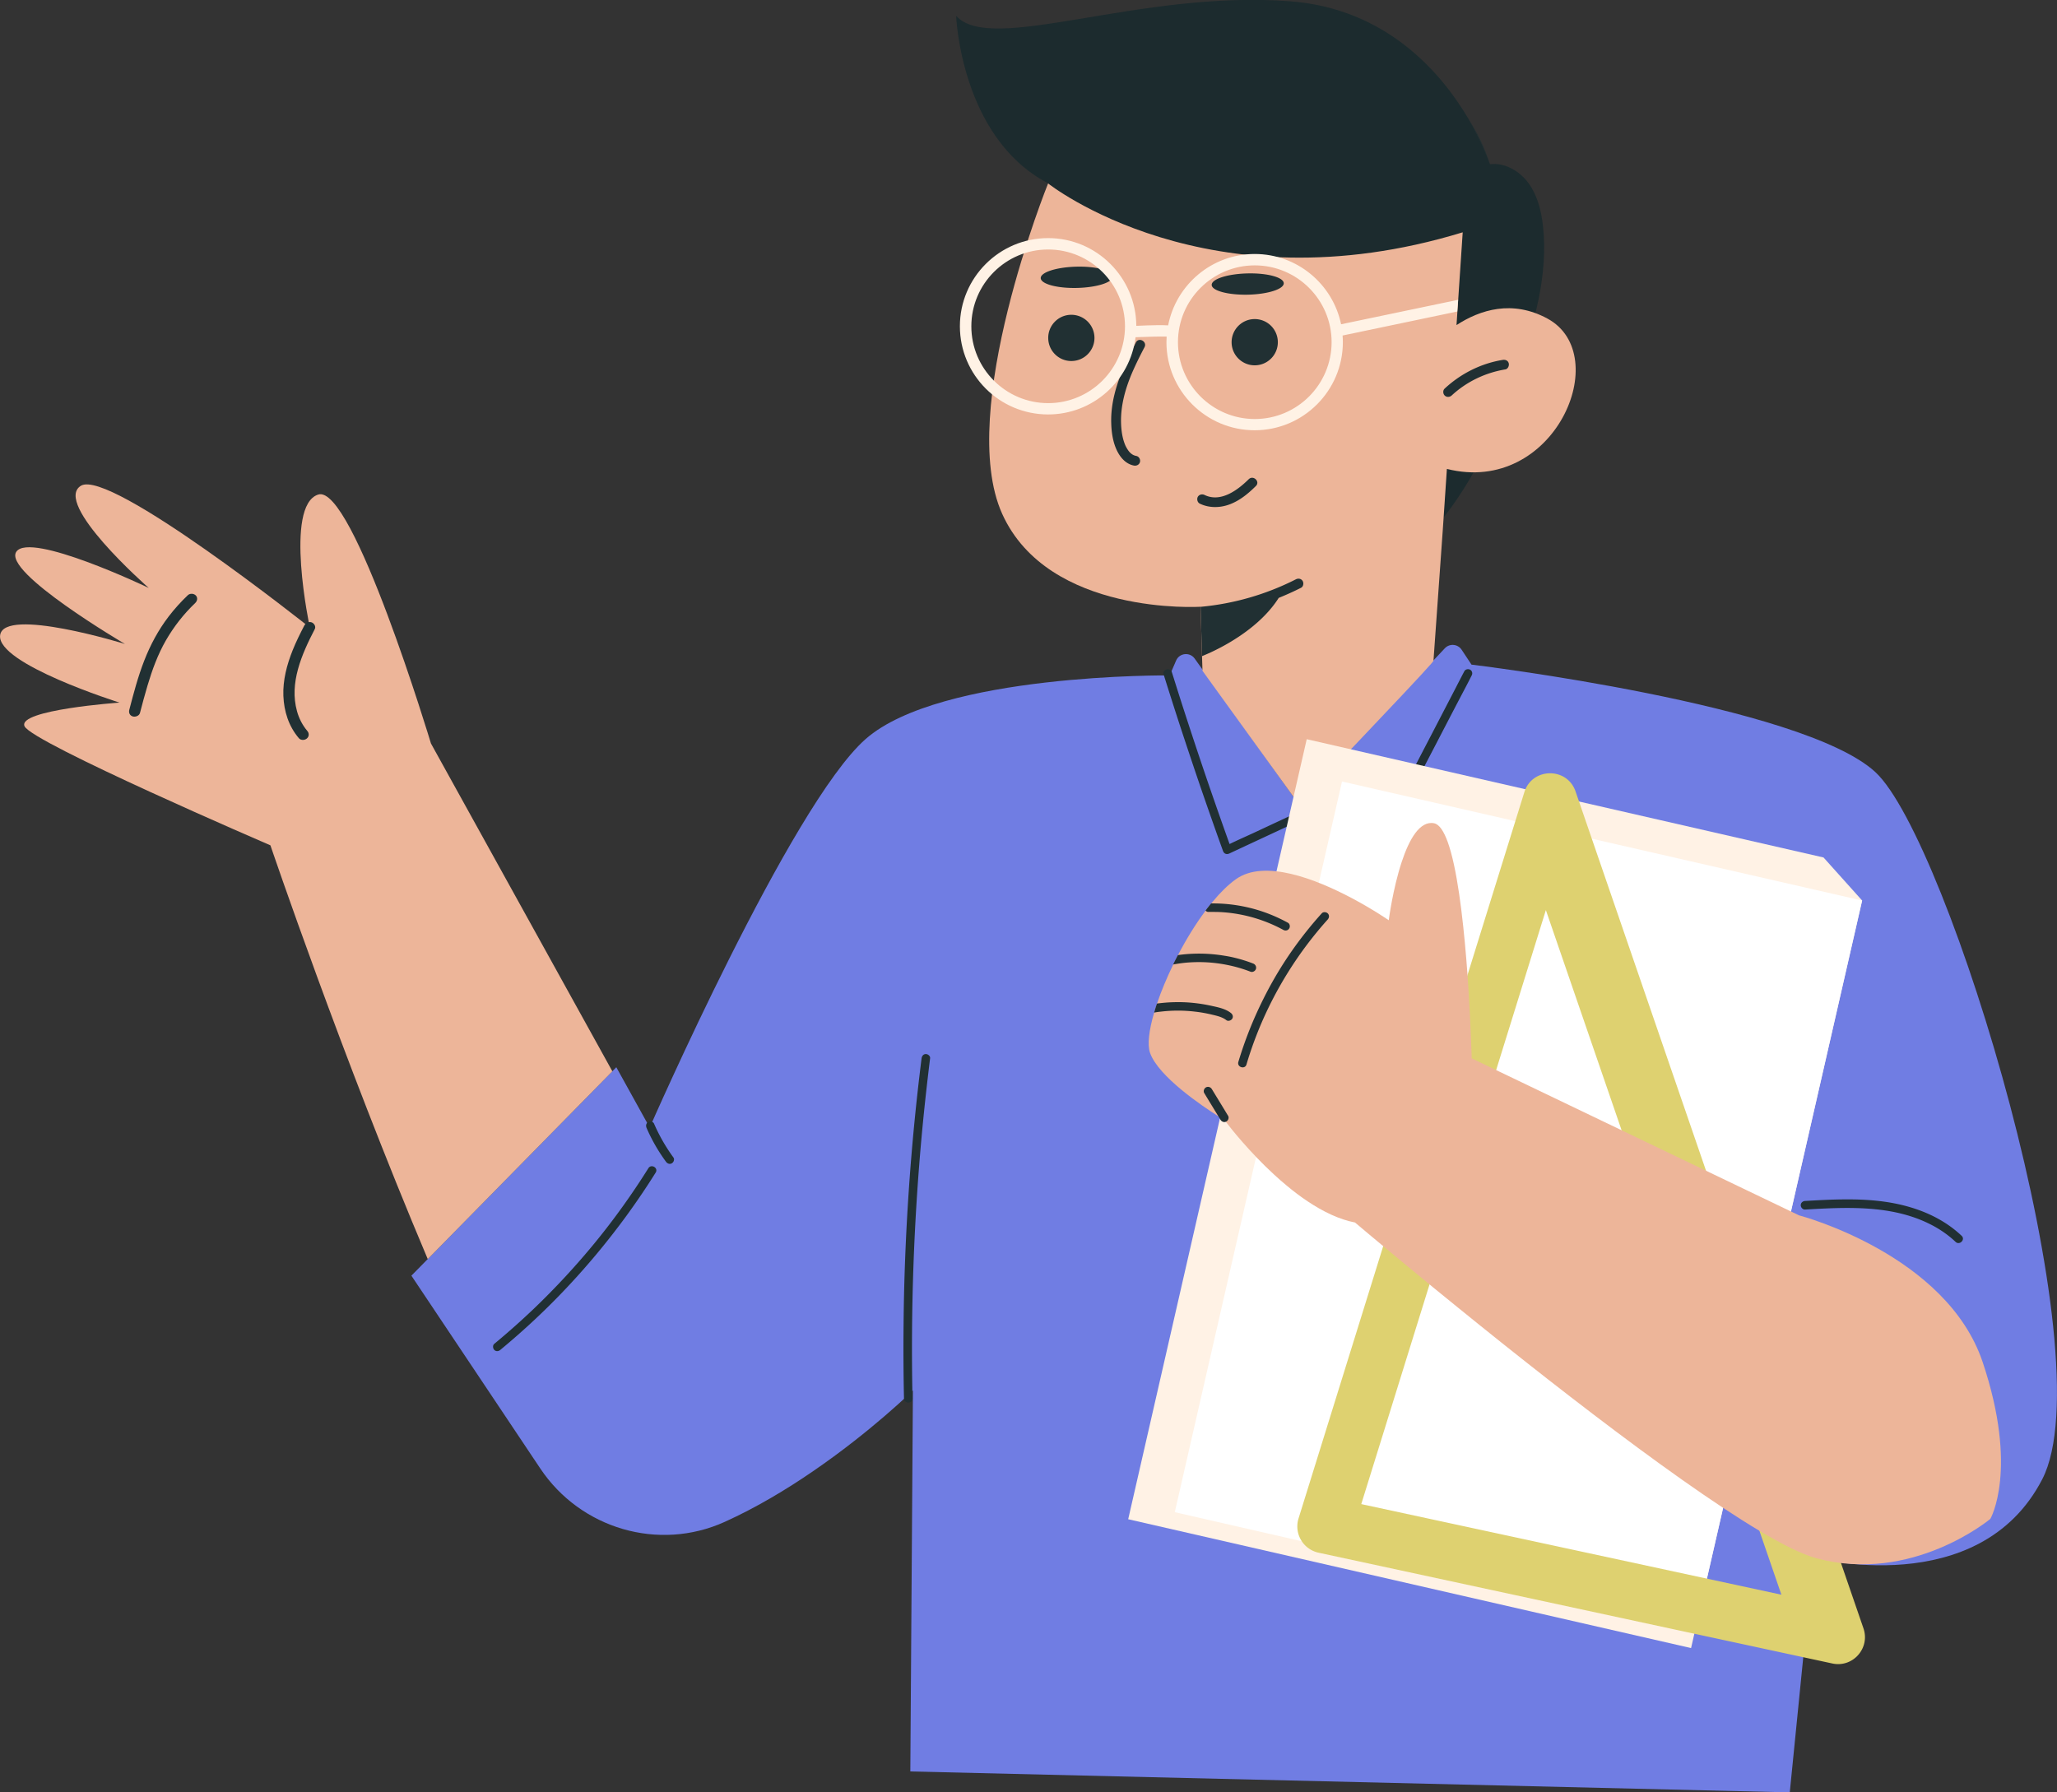 <svg xmlns="http://www.w3.org/2000/svg" xml:space="preserve" width="301.75" height="262.94" style="enable-background:new 0 0 301.75 262.94"><rect width="100%" height="100%" fill="#333333" stroke="none"/><style>.st1{fill:#213033}.st2{fill:#edb599}.st4{fill:#fff2e5}</style><path d="M275.12 113.28c-10.72-9.95-59.26-15.78-59.26-15.78l-1.45-2.19c-.56-.84-1.76-.95-2.46-.21l-21.45 22.83-15.25-21.32c-.71-.99-2.24-.83-2.72.29l-.94 2.18s-33.63-.33-44.61 9.34c-10.98 9.67-31.67 56.99-31.67 56.99l-4.9-8.85-.58.59-27.08 27.55-2.4 2.44 18.91 28.29c5.91 8.84 17.36 12.21 27.05 7.83 4.62-2.09 9.03-4.74 12.91-7.4 8.64-5.91 14.7-11.88 14.7-11.88l-.38 55.89 129.01 3.07 3.44-34.46s24.32 6.51 33.6-11.48c9.28-17.99-13.75-93.77-24.47-103.72" style="fill:#707de3"/><path d="M95.94 164.83c-.14-.31-.59-.38-.86-.22-.32.19-.36.54-.23.86.76 1.76 1.72 3.42 2.85 4.96.2.27.54.41.86.22.27-.16.43-.58.22-.86a25.9 25.9 0 0 1-2.84-4.96M135.82 154.63c-.37 0-.58.29-.63.63-.81 6.46-1.44 12.94-1.88 19.43-.44 6.49-.7 13-.76 19.51-.04 3.65-.02 7.3.06 10.95.02.8 1.27.81 1.25 0a343.3 343.3 0 0 1 1.39-39c.34-3.64.74-7.26 1.19-10.89.05-.34-.31-.63-.62-.63M215.67 98.25c-.28-.16-.7-.08-.86.22-.48.91-.95 1.83-1.42 2.74-1.13 2.18-2.26 4.35-3.39 6.53-1.38 2.65-2.75 5.29-4.13 7.94-1.18 2.27-2.36 4.55-3.55 6.82-.39.75-.78 1.51-1.18 2.26-.1.18-.2.37-.3.55-.95-.55-1.89-1.1-2.84-1.66-1.9-1.11-3.8-2.22-5.7-3.32-.52-.3-1.04-.61-1.56-.91-.25-.15-.48-.2-.77-.07-.14.06-.28.13-.42.2-1.76.82-3.52 1.64-5.27 2.46-1.3.61-2.62 1.18-3.91 1.81-1.11-3.1-2.2-6.21-3.27-9.33-1.15-3.37-2.27-6.75-3.37-10.14-.62-1.91-1.22-3.82-1.82-5.73-.24-.77-1.45-.44-1.21.33 1.06 3.38 2.14 6.76 3.26 10.12 1.12 3.38 2.26 6.75 3.44 10.11.66 1.89 1.33 3.78 2.01 5.66.15.41.53.55.92.37 1.16-.54 2.31-1.08 3.47-1.62 1.85-.86 3.69-1.72 5.54-2.58.31-.14.62-.29.92-.43 1.12.66 2.25 1.31 3.37 1.97l5.82 3.39c.44.26.89.52 1.33.78.28.16.7.08.86-.22.47-.91.95-1.83 1.42-2.74 1.13-2.18 2.26-4.35 3.39-6.53 1.38-2.65 2.75-5.29 4.13-7.94 1.18-2.27 2.36-4.55 3.55-6.82.58-1.11 1.17-2.21 1.73-3.33.01-.01.02-.03.02-.04a.62.62 0 0 0-.21-.85M287.76 181.29c-2.13-2.02-4.78-3.38-7.57-4.2-3.11-.92-6.38-1.17-9.61-1.14-1.93.01-3.86.12-5.79.23-.34.02-.63.27-.63.63 0 .32.29.65.63.63 6.12-.35 12.64-.7 18.29 2.12 1.39.69 2.67 1.56 3.8 2.63.58.54 1.47-.34.88-.9M95.11 171.38c-2.37 3.78-4.97 7.42-7.8 10.88-2.84 3.47-5.9 6.77-9.15 9.87-1.82 1.73-3.71 3.4-5.65 5.01-.26.22-.22.66 0 .89.26.26.62.22.88 0 3.48-2.88 6.79-5.97 9.88-9.27 3.09-3.29 5.97-6.77 8.63-10.41 1.5-2.06 2.93-4.17 4.28-6.33.44-.7-.65-1.32-1.07-.64" class="st1"/><path d="m89.83 157.16-27.08 27.55c-12.58-29.73-23.08-60.7-23.08-60.7S4.69 108.95 3.6 106.54c-1.09-2.41 13.93-3.47 13.93-3.47S-.55 97.39.02 93.18c.57-4.2 18.31 1.29 18.31 1.29S.33 83.91 2.4 80.93c2.05-2.96 19.12 5.17 19.42 5.32-.3-.26-14.11-12.43-9.95-14.99 4.21-2.58 33.58 20.8 33.58 20.8s-3.82-17.89 1.23-19.51c5.05-1.63 16.54 36.52 16.54 36.52l26.61 48.09z" class="st2"/><path d="M46.18 92.28c-1.94 3.74-3.76 7.92-2.61 12.06.29 1.05.8 2.05 1.52 2.9.28.33.27.81-.08 1.1-.33.28-.9.28-1.17-.05-1.5-1.76-2.18-3.95-2.27-6.21-.09-2.28.51-4.57 1.37-6.71.49-1.22 1.08-2.41 1.69-3.58.2-.38.6-.64 1.06-.5.37.12.69.6.49.99M28.64 88.46c-1.7 1.62-3.14 3.47-4.29 5.46-1.21 2.1-2.03 4.37-2.71 6.65-.4 1.34-.76 2.69-1.11 4.03-.11.41-.67.62-1.06.5-.46-.14-.61-.57-.5-.98.63-2.42 1.27-4.85 2.19-7.21.89-2.29 2.06-4.48 3.58-6.47.85-1.11 1.8-2.16 2.82-3.13.32-.3.89-.25 1.17.05.3.32.23.79-.09 1.1" class="st1"/><path d="M222.66 54.36c-2.64 7.48-5.77 14.93-10.61 21.18-.1.14-.21.27-.32.4l2.8-41.81s-32.02 11.81-60.3-6.74c-.24-.16-.46-.36-.64-.59-12.68-6.74-13.33-24.48-13.33-24.48 5.11 5.76 26.85-3.84 49.02-2.13 14.13 1.09 22.15 10.51 26.1 17.19 2.05 3.47 3.01 6.2 3.16 6.64.01.02.01.04.02.05 0 .01 0 .01.01.02 2.2-.26 4.37 1.01 5.67 2.8 1.3 1.79 1.85 4.02 2.1 6.22.81 7.2-1.27 14.41-3.68 21.25" style="fill:#1c2b2e"/><path d="M215.38 17.39c1.35 2.06 2.43 4.28 3.16 6.64-.15-.44-1.1-3.17-3.16-6.64M218.56 24.08c0-.02-.01-.03-.02-.05.01.03.01.04.02.05" class="st1"/><path d="M147.01 75.37c6.78 15.04 29.11 13.64 29.11 13.64v.02l.04 1.45.17 5.78.06 1.89.01.26 14.11 19.54s17.1-17.86 19.49-20.64c.17-.2.27-.33.28-.35l1.37-19.25.6-8.92c15.77 3.97 24.61-16.73 14.74-22.06-5.14-2.78-9.85-1.3-13.33.96l.91-13.61c-37.43 11.44-60.82-7.17-60.82-7.17s-13.52 33.42-6.74 48.46" class="st2"/><path d="M221.32 53.28c-.12-.41-.52-.55-.9-.48-3.18.52-6.15 2.02-8.5 4.21-.29.27-.25.77.02 1.02.3.28.74.24 1.02-.02 2.18-2.02 4.94-3.34 7.87-3.82.39-.07.59-.57.49-.91M166.63 50.24c-1.27 2.44-2.5 4.95-3.15 7.64-.33 1.35-.51 2.76-.47 4.15.03 1.27.21 2.61.71 3.78.49 1.15 1.33 2.24 2.63 2.49.38.07.78-.13.88-.53.09-.36-.14-.8-.53-.88-.41-.08-.68-.24-.98-.55-.24-.25-.51-.71-.65-1.03-.44-1.04-.59-2.2-.62-3.32-.06-2.48.62-4.93 1.58-7.2.56-1.31 1.2-2.59 1.86-3.85.44-.83-.83-1.53-1.26-.7M176 73.88c1.4.68 3.05.64 4.49.07 1.45-.57 2.65-1.57 3.74-2.65.67-.66-.38-1.65-1.05-1-1.62 1.6-4.1 3.46-6.48 2.31-.35-.17-.79-.07-.99.28-.17.33-.06.82.29.99M157.08 46.18c-1.87.04-3.36 1.6-3.31 3.47.04 1.87 1.6 3.36 3.47 3.31 1.87-.04 3.36-1.6 3.31-3.47a3.394 3.394 0 0 0-3.47-3.31M180.67 50.28c.04 1.87 1.6 3.36 3.47 3.31 1.87-.04 3.36-1.6 3.31-3.47a3.387 3.387 0 0 0-3.47-3.31c-1.87.04-3.35 1.6-3.31 3.47M163.24 40.56c-.02-.86-2.4-1.51-5.32-1.44-2.92.07-5.27.82-5.25 1.68.02.86 2.4 1.51 5.32 1.44 2.92-.07 5.27-.82 5.25-1.68M183.07 43.23c2.92-.07 5.27-.82 5.25-1.68-.02-.86-2.4-1.51-5.32-1.44-2.92.07-5.27.82-5.25 1.69.02.85 2.41 1.49 5.32 1.43M190.09 84.99a38.646 38.646 0 0 1-13.97 4.03l.04 1.45.17 5.78s7.66-2.87 11.25-8.54c1.11-.45 2.2-.94 3.27-1.48.35-.18.43-.68.24-1-.22-.36-.65-.42-1-.24" class="st1"/><path d="M184.07 61.47c-6.21 0-11.27-5.05-11.27-11.27 0-6.21 5.05-11.27 11.27-11.27 6.21 0 11.27 5.05 11.27 11.27-.01 6.22-5.06 11.27-11.27 11.27m-12.84-12.84v-.03.03m-17.47 10.51c-6.21 0-11.27-5.05-11.27-11.27 0-6.21 5.05-11.27 11.27-11.27 6.21 0 11.27 5.05 11.27 11.27 0 6.21-5.05 11.27-11.27 11.27m60.14-15.16-17.17 3.59c-1.22-5.88-6.43-10.31-12.67-10.31-6.29 0-11.54 4.51-12.7 10.47-.82-.05-2.22-.04-4.67.07-.04-7.1-5.83-12.87-12.94-12.87-7.13 0-12.94 5.8-12.94 12.93 0 7.14 5.8 12.94 12.94 12.94 6.59 0 12.04-4.95 12.83-11.33 1.79-.07 3.62-.12 4.56-.09-.02.27-.03.54-.03.81 0 7.13 5.8 12.93 12.94 12.93 7.13 0 12.94-5.8 12.94-12.93 0-.33-.02-.65-.04-.97l16.82-3.52.13-1.72zM248.07 241.77l-82.57-18.9 26.19-114.43 75.81 17.35 5.67 6.32z" class="st4"/><path d="M167.77 137.84h109.96v78.26H167.77z" style="fill:#fff" transform="rotate(-77.109 222.747 176.974)"/><path d="m226.77 133.51 34.55 100.43-61.63-13.29 27.08-87.14zm-3.16-17.29-33.12 106.53a3.94 3.94 0 0 0 2.94 5.03l75.36 16.25c3.01.65 5.57-2.24 4.57-5.15l-42.24-122.79c-1.24-3.59-6.38-3.52-7.51.13" style="fill:#ded170"/><path d="M291.97 222.82s-11.5 9.62-25.59 5.75c-8.08-2.22-29.17-18.1-45.66-31.24-2.43-1.93-4.75-3.81-6.92-5.57-2.3-1.86-4.43-3.6-6.31-5.16-5.32-4.38-8.72-7.26-8.72-7.26-2.33-.45-4.69-1.6-6.91-3.08-1.07-.71-2.1-1.49-3.08-2.31-.66-.54-1.29-1.1-1.9-1.66-3.66-3.37-6.38-6.83-7.07-7.74-.12-.15-.17-.23-.17-.23s-.33-.2-.88-.54c-2.37-1.5-8.81-5.83-10.05-9.31-.43-1.2-.16-3.35.6-5.93.13-.43.26-.88.42-1.33.61-1.81 1.43-3.77 2.38-5.73.22-.46.45-.92.7-1.38 1.2-2.31 2.59-4.57 4.05-6.52.27-.36.54-.72.82-1.05.07-.08.14-.17.21-.25 1.11-1.34 2.25-2.47 3.38-3.28 4.19-3.03 11.78-.02 16.97 2.72 3.2 1.69 5.48 3.28 5.48 3.28s.59-4.6 1.91-8.58c1.07-3.24 2.63-6.06 4.74-5.65.77.15 1.43 1.17 2.01 2.77 1.35 3.76 2.19 10.74 2.72 17.19.48 5.92.68 11.4.76 13.56l.03.97 17.37 8.33 8.34 4 16.56 7.94 5.77 2.77h.01c.46.12 21.58 5.8 26.89 21.47 5.32 15.84 1.14 23.05 1.14 23.05" class="st2"/><path d="M177.77 159.77c.79 1.3 1.59 2.6 2.38 3.91.18.29.03.69-.26.85-.31.17-.67.03-.85-.26-.79-1.3-1.59-2.6-2.38-3.91-.18-.29-.03-.69.26-.85.32-.16.67-.03.85.26M190.36 138.31c1.11-1.5 2.29-2.95 3.54-4.33.23-.25.67-.2.89.03.25.27.2.63-.03.89a55.679 55.679 0 0 0-5.76 7.65c-1.69 2.7-3.15 5.54-4.35 8.48-.68 1.68-1.29 3.39-1.8 5.13-.23.77-1.42.39-1.19-.38a57.24 57.24 0 0 1 3.63-9.16c1.44-2.91 3.14-5.7 5.07-8.31M177.93 132.53c2.92 0 5.85.57 8.55 1.67.83.34 1.65.73 2.44 1.16.3.16.37.59.19.86-.19.3-.57.36-.86.19a21.816 21.816 0 0 0-8.4-2.55c-.55-.05-1.1-.08-1.64-.08-.31-.01-.63-.01-.94 0-.17 0-.32-.08-.43-.2.27-.36.55-.71.82-1.05h.27M181.24 140.53c.88.22 1.75.49 2.59.82.32.12.51.45.41.79-.1.31-.47.53-.79.41-1.14-.44-2.31-.78-3.5-1.01-1.82-.36-3.69-.48-5.55-.35-.77.05-1.54.16-2.31.3.22-.46.46-.92.7-1.38 2.28-.32 4.6-.28 6.86.1.54.08 1.07.19 1.59.32M177.74 147.56c.96.21 2.03.42 2.82 1.04.27.21.39.56.19.86-.17.26-.6.4-.86.19-.6-.47-1.38-.63-2.12-.81-.8-.19-1.62-.34-2.44-.43a21.22 21.22 0 0 0-4.91-.02c-.37.04-.75.08-1.12.16.13-.43.26-.88.42-1.33.84-.11 1.68-.18 2.53-.2 1.84-.05 3.69.14 5.49.54" class="st1"/></svg>